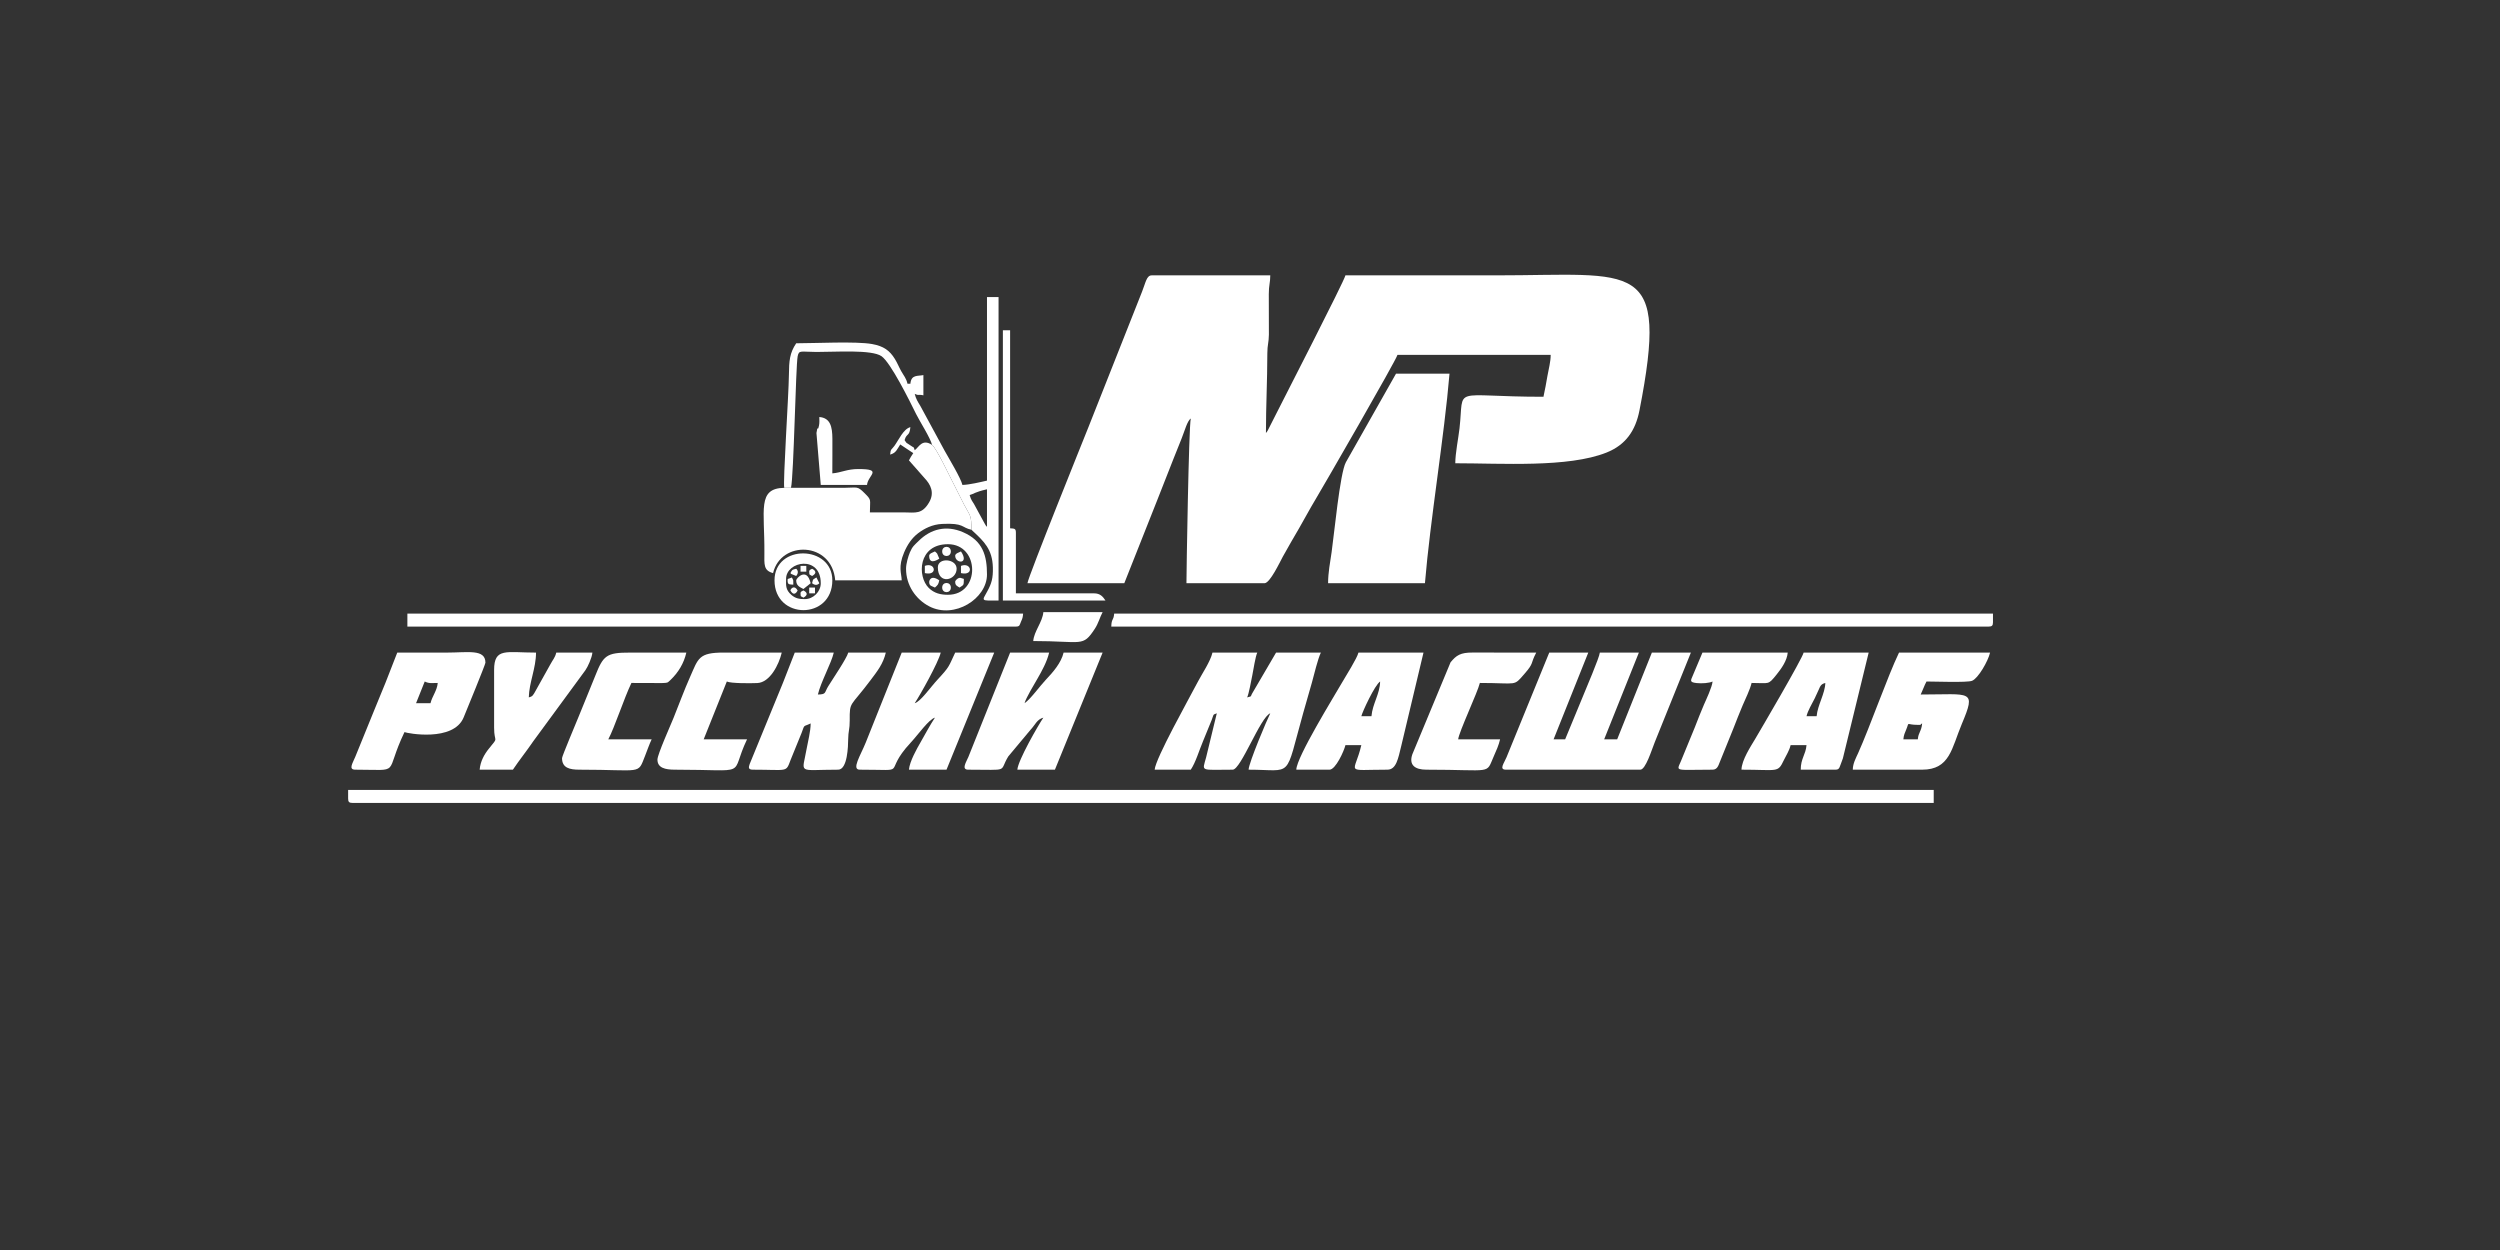 <?xml version="1.0" encoding="UTF-8"?> <svg xmlns="http://www.w3.org/2000/svg" xmlns:xlink="http://www.w3.org/1999/xlink" xmlns:xodm="http://www.corel.com/coreldraw/odm/2003" xml:space="preserve" width="80mm" height="40mm" version="1.1" style="shape-rendering:geometricPrecision; text-rendering:geometricPrecision; image-rendering:optimizeQuality; fill-rule:evenodd; clip-rule:evenodd" viewBox="0 0 8000 4000"><rect x="0" y="0" width="8000" height="4000" fill="#333333" stroke="none"/> <defs> <style type="text/css"> .fil0 {fill:white} </style> </defs> <g id="Слой_x0020_1">  <g id="_1782830226240"> <path class="fil0" d="M3287.86 1866.31l309.89 0 105.05 -264.97c18.15,-45.34 34.56,-88.71 52.21,-132.8 8.91,-22.27 16.99,-42.53 26.42,-66.08 10,-24.97 17.51,-54.95 29.08,-63.43 -6.53,28.07 -13.87,492.31 -13.87,527.28l249.76 0c17.57,0 49.4,-68.12 58.54,-84.84 17.63,-32.27 34.86,-60.99 52.23,-91.16 17.75,-30.83 33.42,-60.47 52,-91.38 23.41,-38.93 258.86,-446.7 262.75,-463.41l490.28 0c0,22.82 -6.48,44.59 -10.52,68.11 -3.12,18.14 -8.04,46.41 -12.61,66.02 -300.71,0 -252.67,-38.43 -268.65,101.37 -3.61,31.53 -13.49,80.02 -13.49,111.4 147.1,0 361.09,14.72 483.84,-34.2 61.54,-24.52 92.89,-70.12 105.55,-134.96 95.41,-488.74 -10.66,-432.13 -459.88,-432.13 -160.34,0 -320.68,0 -481.03,0 -4.67,20.08 -197.98,395.98 -220.47,440.94l-28.01 55.24c-5.53,8.62 -1.83,3.29 -5.9,7.98 0,-87.18 4.34,-164.07 4.46,-254.55 0.04,-27.79 4.65,-33.54 4.97,-59.79l-0.29 -129.8c-0.12,-28.09 4.73,-36.79 4.73,-60.02l-379.27 0c-16.72,0 -19.41,23.11 -31.05,52.21l-171.8 434.11c-11.48,28.73 -193.32,479.62 -194.92,498.86z"></path> <path class="fil0" d="M1114 2555.47c0,10.66 3.21,13.88 13.87,13.88l5060.02 0 0 -41.63 -5073.89 0 0 27.75z"></path> <path class="fil0" d="M4249.91 1866.31l309.89 0c16.89,-202.9 62.01,-470.88 78.63,-670.66l-171.13 0 -160.47 283.55c-19.1,34.73 -37.8,233.63 -45.62,287.4 -4.78,32.89 -11.3,66.02 -11.3,99.71z"></path> <path class="fil0" d="M4818.82 2462.97l430.14 0c17.11,0 36.33,-63.09 46.26,-87.88l115.63 -286.77 -124.88 0 -111.01 277.52 -41.63 0 111.01 -277.52 -124.88 0c-1.31,15.73 -44.27,115.34 -54.18,140.09l-56.83 137.43 -37 0 111.01 -277.52 -124.89 0 -136.76 335.04c-7.38,18.17 -24.98,39.61 -1.99,39.61z"></path> <path class="fil0" d="M2531.17 1561.04l-21.51 0c-87.16,1.5 -62.52,70.56 -63.63,208.18 -0.31,37.61 -2.8,56.55 27.79,64.71 24.53,-105.3 188.5,-101.62 198.88,23.13l212.76 0c-0.5,-22.84 -12.25,-42.02 7.74,-89.4 10.3,-24.42 25.06,-46.52 44.95,-61.43 20.09,-15.06 45.15,-28.12 76.75,-29.66 71.17,-3.47 61.03,11.76 93.63,18.61 0.07,-47.47 -3.45,-42.84 -23.08,-79.71 -12.49,-23.47 -20.99,-42.74 -32.6,-64.61 -12.6,-23.73 -56.14,-116.9 -70.25,-127.13 -31.78,-20.93 -42.11,7.24 -55.51,17.06 -5.24,-14.49 1.1,-4.52 -15.65,-16.73 -12.96,-9.44 -7.74,-2.23 -16.72,-15.65 6.17,-23.11 15.92,-10.71 18.5,-41.63 -22.56,6.03 -37.5,41.37 -51.05,59.96 -9.98,13.71 -12.1,8.63 -13.71,27.92 19.35,-5.16 22.31,-17.34 32.38,-32.37 13.89,9.3 27.74,18.45 41.63,27.75 -6.16,9.2 -8.42,12.81 -13.88,23.12l49.81 56.58c19.83,20.82 32.73,46.79 14.95,77.54 -22.78,39.39 -44.89,32.59 -78.62,32.41 -36.99,-0.19 -74.03,-0.02 -111.02,-0.02 0,-42.82 6.44,-38.08 -17.06,-61.57 -23.84,-23.84 -22.26,-17.3 -66.18,-17.07 -56.4,0.29 -112.89,0.01 -169.3,0.01z"></path> <path class="fil0" d="M3694.88 2462.97l115.63 0c15.62,-23.32 26.5,-60.9 38.96,-90.56l28.14 -68.98c7.03,-17.96 2.2,-15.79 16.16,-20.85l-34.32 141.61c-12.67,46.5 -19.89,38.78 85.19,38.78 26.29,0 88.83,-169.01 120.26,-180.39 -9.27,17.53 -68.89,158.52 -69.38,180.39 144.71,0 114.39,33.56 174.76,-181.39 9.43,-33.57 19.06,-66.2 27.75,-97.13 7.62,-27.14 18.51,-74.77 28.76,-96.13l-143.39 0 -75.13 128.38c-8.41,13.41 0.45,10.25 -17.37,15 5.34,-11.13 13.11,-53.74 16.58,-71.29 3.74,-18.9 9.98,-59.97 15.8,-72.09l-143.39 0c-6.67,28.64 -33.25,67.36 -46.31,92.45 -29.21,56.11 -135.62,245.25 -138.7,282.2z"></path> <path class="fil0" d="M3556.12 2005.07l2807.53 0c10.66,0 13.87,-3.22 13.87,-13.88l0 -27.75 -2812.14 0c-1.99,23.92 -8.65,14.55 -9.26,41.63z"></path> <path class="fil0" d="M3098.23 2462.97c136.49,0 96.72,8.51 128.47,-42.66l71.57 -85.69c14.64,-15.38 19.83,-32.65 40.47,-38.16 -16.66,24.87 -80.69,135.7 -83.26,166.51l120.26 0 152.63 -374.65 -124.88 0c-7.59,32.6 -33.71,62.63 -56.66,86.72 -18.83,19.77 -49.19,62.42 -68.22,75.17 3.6,-15.44 32.31,-63.1 41.42,-78.84 13.52,-23.38 30.47,-54.14 37.21,-83.05l-124.88 0 -133.49 333.69c-6.35,15.52 -23.76,40.96 -0.64,40.96z"></path> <path class="fil0" d="M2751.33 2462.97c166.28,0 67.22,16.36 163.05,-86.72 24.15,-25.98 57.93,-74.58 77.46,-79.79 -15.76,23.54 -31.7,54.02 -46.04,78.84 -11.52,19.94 -35.01,61.27 -37.21,87.67l120.26 0 152.63 -374.65 -124.88 0c-21.39,44.59 -15.6,42.53 -56.67,86.72 -22.88,24.6 -53.98,70.13 -72.84,75.17 17.24,-25.75 76.04,-130.92 83.26,-161.89l-124.89 0 -76.65 191.61c-13.44,33.73 -25.7,64.64 -38.27,95.87 -16.85,41.86 -46.68,87.17 -19.21,87.17z"></path> <path class="fil0" d="M6137.01 2365.84l-46.25 0c1.15,-13.78 4.63,-20.34 9.57,-32.39 10.65,-25.99 -2.67,-13.87 36.68,-13.87 17.69,0 1.68,1.42 13.88,-4.62 -2.11,25.31 -12,28.32 -13.88,50.88zm-208.13 97.13l222.01 0c89.07,0 94.55,-69.25 126.83,-146.06 46.94,-111.69 30.11,-94.46 -131.46,-94.46 6.83,-14.23 10.98,-27.4 18.5,-41.62 25.59,0 129.82,3.99 145.78,-2.24 19.43,-7.58 51.24,-62.38 57.73,-90.27l-291.39 0c-36.86,76.82 -92.67,236.76 -131.08,322.19 -7.32,16.29 -16.47,32.14 -16.92,52.46z"></path> <path class="fil0" d="M2409.06 2462.97c114.34,0 105.1,10 121.02,-31.63l34.77 -85.48c11.16,-29.58 4.02,-18.81 29.22,-30.9 0,25.71 -8.92,58.67 -12.61,79.89 -14.7,84.49 -32.31,68.12 100.49,68.12 30.2,0 32.04,-75.59 32.21,-97.3 0.21,-26.41 5.1,-31.89 4.92,-59.84 -0.42,-63.39 1.05,-41.35 67.94,-130.94 19.84,-26.56 39.14,-50.39 47.57,-86.57l-120.26 0c-3.99,17.14 -51.16,86.87 -63.8,107.33 -13.23,21.42 -5.46,26.18 -33.33,26.8 9.24,-39.64 42.87,-99.77 50.88,-134.13l-124.88 0 -37.67 96.47c-12.48,31.24 -25.21,62.28 -39.01,95.12l-67.53 164.83c-2.63,8.61 -6.87,18.23 10.07,18.23z"></path> <path class="fil0" d="M4388.67 2291.83l-32.38 0c3.23,-13.85 42.6,-99.26 60.13,-111 -0.9,40.25 -24.44,71.25 -27.75,111zm-240.51 171.14l106.38 0c19.42,0 46.53,-59.97 50.87,-78.63l50.88 0c-22.02,94.52 -57.66,78.63 83.26,78.63 28.84,0 34.54,-35.86 44.43,-75.83l71.2 -298.82 -208.14 0c-4.17,17.91 -40.18,74.58 -50.64,92.75 -27.46,47.69 -147.34,241.49 -148.24,281.9z"></path> <path class="fil0" d="M5813.24 2291.83l-32.37 0c4.14,-17.78 17.53,-39.68 26.21,-57.04 18.41,-36.85 15.01,-44.29 33.92,-49.34 -0.76,33.82 -24.82,71.05 -27.76,106.38zm-240.51 171.14c118.25,0 115.68,11.11 135.75,-30.77 8.13,-16.97 17.3,-29.8 21.51,-47.86l50.88 0c-2.57,30.83 -18.5,42.74 -18.5,78.63l111 0c14.38,0 12.41,-7.1 23.87,-36.27l82.51 -338.38 -208.13 0c-4.76,20.43 -138.14,247.72 -154.6,275.55 -13.98,23.62 -43.6,68.01 -44.29,99.1z"></path> <path class="fil0" d="M1377.63 2250.21l-46.25 0 27.75 -69.38c14.65,7.02 21.07,4.62 41.63,4.62 -2.04,24.54 -17.99,42.69 -23.13,64.76zm-240.51 212.76c151.3,0 90.34,19.21 157.26,-120.26 8.22,3.95 156.47,32.07 189.18,-46.71 7.77,-18.7 69.83,-170 69.83,-175.3 0,-44.85 -56.48,-32.38 -124.88,-32.38 -52.42,0 -104.84,0 -157.26,0l-37.66 96.47c-12.59,31.51 -25.59,61.55 -38.99,95.14l-57.51 141.41c-8.59,21.09 -23.08,41.63 0.03,41.63z"></path> <path class="fil0" d="M1303.63 2005.07l1947.23 0c13.22,0 11.79,-5.65 16.43,-15.95 4.88,-10.83 5.69,-13.56 6.7,-25.68l-1970.36 0 0 41.63z"></path> <path class="fil0" d="M3102.85 1584.17c14.69,-3.92 13.89,-8.81 55.5,-18.5l0 120.26c-5.82,-6.71 -1.87,-1.39 -7.6,-10.9 -2.77,-4.6 -4.21,-7.84 -6.57,-11.93l-27.71 -50.92c-3.51,-5.93 -3.83,-5.21 -7.12,-11.38 -5.07,-9.52 -3.93,-10.89 -6.5,-16.63zm-593.19 -23.13l21.51 0c8.95,-38.41 15.19,-390.34 21.32,-420.85 4.22,-20.95 9.4,-14.09 60.08,-13.93 60.35,0.2 177.01,-8.42 208.37,13.65 29.54,20.8 89.28,141.76 110.75,185.28 11.25,22.8 45.87,76.8 50.91,98.54 14.11,10.23 57.65,103.4 70.25,127.13 11.61,21.87 20.11,41.14 32.6,64.61 19.63,36.87 23.15,32.24 23.08,79.71l4.45 4.19c36.21,33.48 62.54,58.74 64.17,115.99 1.01,35.42 -4.57,52.45 -17.25,75.79 -18.25,33.61 -22.77,30.66 35.46,30.66l0 -971.3 -37.01 0 0 587.41c-19.94,4.64 -56.47,13.38 -78.63,13.87 -5.03,-21.62 -42.56,-83.71 -56.98,-109.52l-78.05 -143.97c-7.75,-12.62 -13.99,-22.39 -17.6,-37.9 14.47,6.69 8.79,0.61 27.75,4.63l0 -64.75c-18.16,3.84 -39.12,-2.34 -41.62,27.75l-9.26 0c-4.21,-18.1 -11.45,-24.96 -19.97,-40.15 -8.13,-14.48 -12.09,-25.76 -20.62,-39.52 -16.48,-26.59 -35.57,-40.77 -72.81,-47.44 -51.51,-9.23 -182.02,-2.4 -242.74,-2.4 -21.04,31.43 -22.77,55.75 -23.31,101.57 -0.76,65.32 -19.47,344.14 -14.85,360.95z"></path> <path class="fil0" d="M1798.53 2425.97c0,31.41 24.36,37 55.51,37 203.24,0 185.9,17.15 210.15,-44.24 7.16,-18.15 13.61,-37.28 21.11,-52.89l-138.76 0c20.32,-38.4 50.23,-130.83 74,-180.39l97.46 0.33c18.39,-0.78 17.19,0.08 27.35,-9.65 25.42,-24.35 42.86,-53.05 50.95,-87.81 -60.12,0 -120.28,0.23 -180.4,-0.01 -75.92,-0.31 -85.54,9.83 -111,74.01 -17.63,44.45 -35.03,85.28 -53.51,131.49 -7.01,17.52 -52.86,125.81 -52.86,132.16z"></path> <path class="fil0" d="M2103.8 2430.59c0,26.73 24.89,32.38 55.5,32.38 246.11,0 172.77,24.78 231.26,-97.13l-138.75 0 74 -185.01c13.17,6.31 75.23,5.88 97.46,4.95 40.72,-1.71 69.44,-59.43 78.3,-97.46 -61.66,0 -123.4,0.33 -185.04,-0.03 -81.55,-0.48 -82.11,19.14 -107.93,77.08 -19.53,43.8 -36.03,89.09 -53.22,131.8 -8.41,20.89 -51.58,117.36 -51.58,133.42z"></path> <path class="fil0" d="M4564.43 2462.97c216.29,0 189.4,16.42 215.81,-43.2 7.97,-17.99 15.64,-34.87 20.08,-53.93l-134.14 0c1.86,-22.27 62.51,-150.88 69.38,-180.39 122.36,0 106.65,12.12 142.38,-28.75 32.29,-36.93 18.25,-31.05 38.01,-68.38 -67.9,0 -135.81,0.17 -203.7,-0.19 -38.89,-0.2 -52.19,8.95 -70.47,31.29l-122.31 294.41c-11.54,33.76 7.76,49.14 44.96,49.14z"></path> <path class="fil0" d="M1581.15 2143.82l0 185.01c0,50.61 16.3,26.18 -16.58,66.68 -14.39,17.72 -27.42,40.38 -29.68,67.46l106.38 0c21.16,-31.59 43.97,-59.7 65.67,-91.59l166.39 -226.76c7.8,-11.13 20.98,-40.1 22.33,-56.3l-115.63 0c-3.83,16.43 -11.59,23.68 -18.52,36.98l-51.37 92.02c-6.14,9.01 -5.67,11.1 -17.99,14.38 1.07,-47.8 23.13,-93.7 23.13,-143.38 -95.1,0 -134.13,-16.8 -134.13,55.5z"></path> <path class="fil0" d="M5480.23 2180.83c-1.49,17.87 -20.75,58.54 -27.63,74.12 -10.47,23.67 -19.05,47.18 -29.2,72.56l-44.6 108.57c-14.66,34.25 -20.3,26.89 101.43,26.89 14.99,0 18.68,-13.34 22.74,-23.51l43.99 -108.65c10.4,-26.01 18.17,-47.34 29.1,-72.65 8.97,-20.77 24.19,-51.84 29.05,-72.71 57.91,0 51.97,7.76 79.75,-26.63 15.88,-19.65 33.76,-45.02 35.88,-70.5l-272.89 0 -30.36 72.21c-7.14,17.16 -12.15,22.51 11.23,25.24 17.26,2.01 41.05,0.08 51.51,-4.94z"></path> <path class="fil0" d="M3033.47 1903.31c-23.31,0 -43.77,-4.63 -61.39,-21.86 -37.39,-36.58 -34.8,-140.02 61.39,-140.02 102.15,0 104.39,161.88 0,161.88zm-134.13 -83.25c0,53.15 31.28,97.85 74.08,120.18 80.57,42.01 184.93,-24.69 184.93,-101.68 0,-60.19 -12.8,-108.07 -77.06,-135.7 -53.32,-22.93 -102.97,-10.33 -141.57,28.07 -13.61,13.54 -19.87,17.26 -28.08,36.67 -5.42,12.81 -12.3,36.49 -12.3,52.46z"></path> <path class="fil0" d="M3209.23 1921.81l328.39 0c-8.2,-12.24 -16.45,-23.12 -37,-23.12l-249.76 0 0 -194.26c0,-13.99 -5.44,-12.79 -18.5,-13.88l0 -633.66 -23.13 0 0 864.92z"></path> <path class="fil0" d="M3306.36 2051.32c158.16,0 157.67,20.6 196.93,-38.96 11.82,-17.93 15.62,-35.67 25.08,-53.54l-189.63 0c-2.64,31.71 -29.74,60.78 -32.38,92.5z"></path> <path class="fil0" d="M2575.57 1917.19c-16.9,0 -29.36,-1.77 -42.55,-12.95 -20.51,-17.39 -17.58,-32.44 -17.58,-51.81 0,-56.98 111.01,-76.9 111.01,13.88 0,27.03 -23.85,50.88 -50.88,50.88zm-97.13 -60.13c0,127.06 185.01,127.29 185.01,0 0,-113.04 -185.01,-116.76 -185.01,0z"></path> <path class="fil0" d="M2626.45 1551.79l148.01 0c2.6,-31.2 52.5,-50.87 -27.75,-50.87 -36.42,0 -53.97,11.44 -83.26,13.87 0,-36.99 0.49,-74.26 0.2,-111.2 -0.3,-37.84 -6.27,-66.22 -41.82,-69.18 0,8.84 0.93,18.2 -0.92,26.83 -5.62,26.16 -3.35,-8.05 -8.22,24.37l13.76 166.18z"></path> <path class="fil0" d="M3001.1 1815.43c0,57.55 60.12,41.7 60.12,4.63 0,-32.56 -60.12,-37.16 -60.12,-4.63z"></path> <path class="fil0" d="M2547.82 1857.06c0,17.36 11.62,21.66 23.13,27.75l23.12 -18.5c-12.32,-52.91 -46.25,-15.64 -46.25,-9.25z"></path> <path class="fil0" d="M2973.34 1861.69c0,14.46 8.31,13.1 18.5,18.5 9.47,-8.98 10.54,-8.79 13.88,-23.13 -28.8,-20.01 -32.38,3.69 -32.38,4.63z"></path> <path class="fil0" d="M2973.34 1778.43c0,26.93 20.98,16.89 32.38,9.25l-6.88 -16.24c-0.54,-0.73 -1.66,-1.82 -2.18,-2.44l-4.82 -4.45c-5.84,3.1 -18.5,6.36 -18.5,13.88z"></path> <path class="fil0" d="M3075.1 1810.81l0 23.12c42.32,9.86 33.75,-36.22 0,-23.12z"></path> <path class="fil0" d="M2959.47 1810.81l0 23.12c42.32,9.86 33.75,-36.22 0,-23.12z"></path> <path class="fil0" d="M3014.97 1880.19c0,19.59 27.75,19.59 27.75,0 0,-19.6 -27.75,-19.6 -27.75,0z"></path> <path class="fil0" d="M3014.97 1764.55c0,19.6 27.75,19.6 27.75,0 0,-19.59 -27.75,-19.59 -27.75,0z"></path> <path class="fil0" d="M3056.6 1861.69c0,12.36 6.67,13.68 13.87,18.5 14.06,-9.42 13.39,-5.83 13.88,-27.76 -10.86,-2.52 -9.69,-4.85 -16.95,-2.36 -3.53,1.21 -10.8,7.46 -10.8,11.62z"></path> <path class="fil0" d="M3056.6 1778.43c0,25.79 46.6,28.09 18.5,-13.88 -5.85,3.1 -18.5,6.36 -18.5,13.88z"></path> <path class="fil0" d="M2529.32 1833.93c0.75,0.8 1.7,1.16 2.11,2.52l16.39 6.73c11.84,-14.17 0.01,-23.1 0,-23.12 -13.74,3.67 -11.97,1.81 -18.5,13.87z"></path> <path class="fil0" d="M2598.7 1866.31c14.17,11.84 23.1,0.01 23.13,0l-9.26 -18.5c-11.41,7.64 -10.1,2.77 -13.87,18.5z"></path> <polygon class="fil0" points="2589.45,1898.69 2607.95,1898.69 2607.95,1880.19 2589.45,1880.19 "></polygon> <polygon class="fil0" points="2561.7,1829.31 2580.2,1829.31 2580.2,1810.81 2561.7,1810.81 "></polygon> <path class="fil0" d="M2538.57 1870.94c-0.4,-18.18 1.27,-10.85 -4.62,-23.13 -11.68,6.18 -14.91,0.82 -13.47,13.44 1.17,10.18 6.79,8.75 18.09,9.69z"></path> <path class="fil0" d="M2589.45 1829.31c0,13.02 2,8.56 9.25,13.87 23.14,-13 0.71,-22.6 0,-23.12 -4.12,2.31 -9.25,3.01 -9.25,9.25z"></path> <path class="fil0" d="M2561.7 1898.69c0,13.02 2,8.56 9.25,13.87 23.14,-13 0.71,-22.6 0,-23.12 -4.12,2.31 -9.25,3.01 -9.25,9.25z"></path> <path class="fil0" d="M2529.32 1889.44c13,23.14 22.61,0.7 23.13,0 -10.56,-18.8 -22.12,-5.9 -23.13,0z"></path> </g> </g> </svg> 
